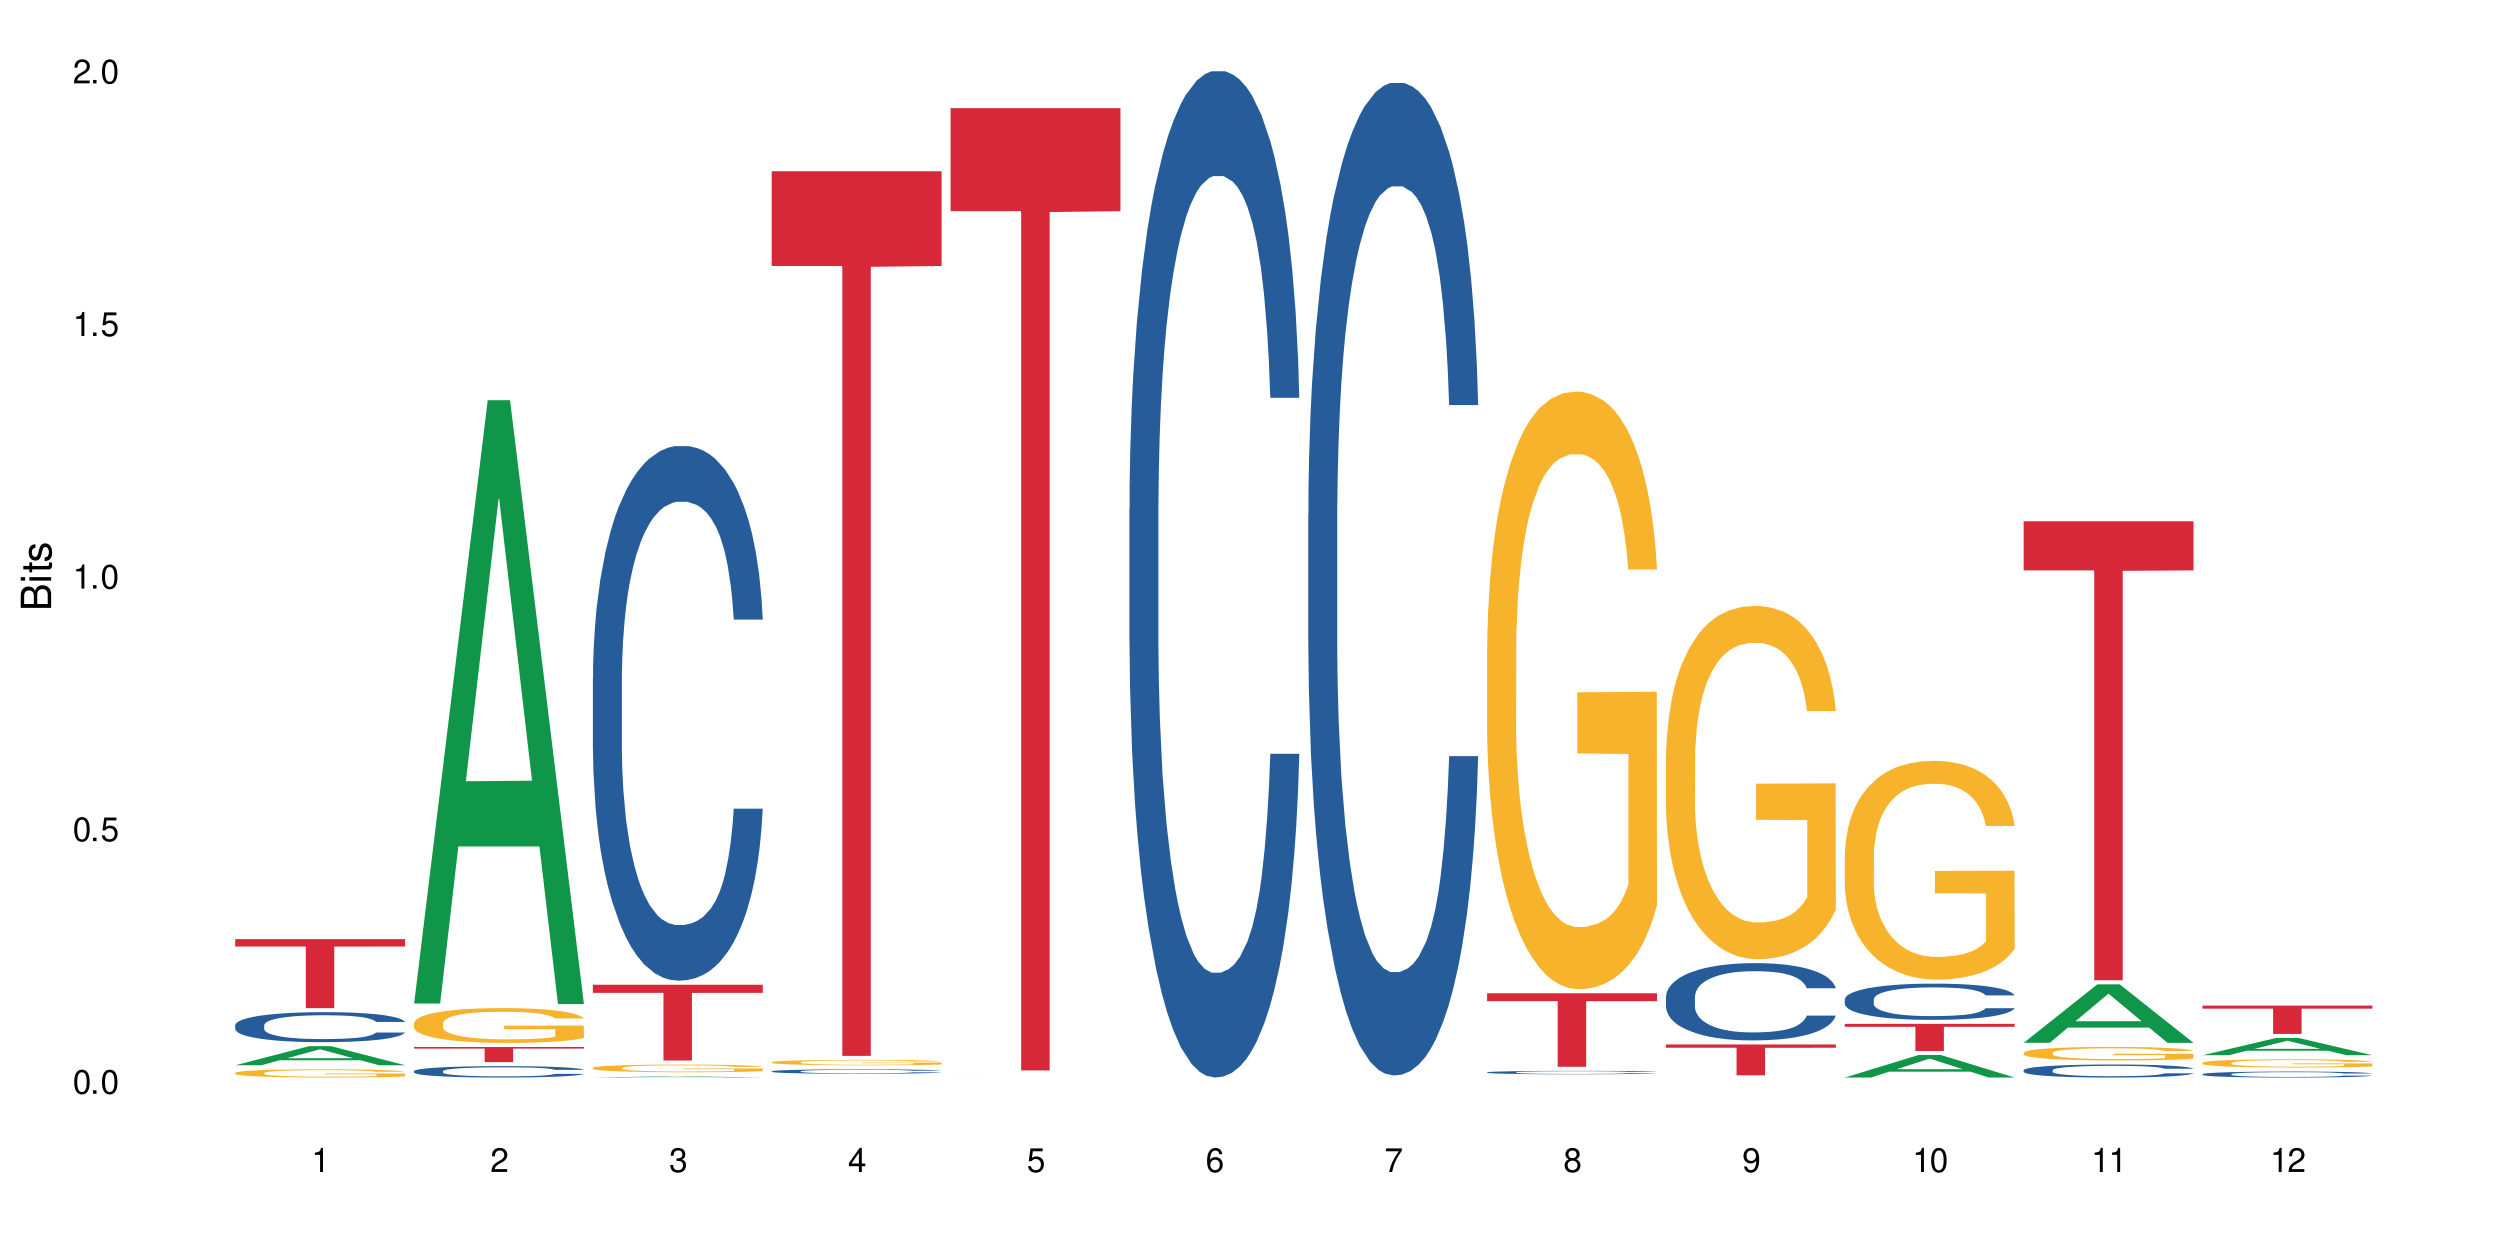 <?xml version="1.0" encoding="UTF-8"?>
<svg xmlns="http://www.w3.org/2000/svg" xmlns:xlink="http://www.w3.org/1999/xlink" width="720" height="360" viewBox="0 0 720 360">
<defs>
<g>
<g id="glyph-0-0">
</g>
<g id="glyph-0-1">
<path d="M 2.641 -6.938 C 2 -6.938 1.422 -6.656 1.078 -6.172 C 0.641 -5.562 0.406 -4.641 0.406 -3.359 C 0.406 -1.016 1.188 0.219 2.641 0.219 C 4.078 0.219 4.859 -1.016 4.859 -3.297 C 4.859 -4.641 4.656 -5.547 4.203 -6.172 C 3.844 -6.656 3.281 -6.938 2.641 -6.938 Z M 2.641 -6.188 C 3.547 -6.188 4 -5.25 4 -3.375 C 4 -1.406 3.562 -0.484 2.625 -0.484 C 1.734 -0.484 1.281 -1.438 1.281 -3.344 C 1.281 -5.25 1.734 -6.188 2.641 -6.188 Z M 2.641 -6.188 "/>
</g>
<g id="glyph-0-2">
<path d="M 1.828 -1 L 0.828 -1 L 0.828 0 L 1.828 0 Z M 1.828 -1 "/>
</g>
<g id="glyph-0-3">
<path d="M 4.562 -6.797 L 1.062 -6.797 L 0.547 -3.094 L 1.328 -3.094 C 1.719 -3.562 2.047 -3.734 2.578 -3.734 C 3.484 -3.734 4.062 -3.109 4.062 -2.094 C 4.062 -1.125 3.484 -0.531 2.578 -0.531 C 1.828 -0.531 1.375 -0.906 1.188 -1.672 L 0.328 -1.672 C 0.453 -1.109 0.547 -0.844 0.75 -0.594 C 1.125 -0.078 1.828 0.219 2.594 0.219 C 3.969 0.219 4.922 -0.781 4.922 -2.219 C 4.922 -3.562 4.031 -4.484 2.719 -4.484 C 2.25 -4.484 1.859 -4.359 1.469 -4.062 L 1.734 -5.969 L 4.562 -5.969 Z M 4.562 -6.797 "/>
</g>
<g id="glyph-0-4">
<path d="M 2.484 -4.938 L 2.484 0 L 3.328 0 L 3.328 -6.938 L 2.766 -6.938 C 2.469 -5.875 2.281 -5.734 0.984 -5.562 L 0.984 -4.938 Z M 2.484 -4.938 "/>
</g>
<g id="glyph-0-5">
<path d="M 4.859 -0.828 L 1.281 -0.828 C 1.359 -1.406 1.672 -1.781 2.5 -2.281 L 3.469 -2.828 C 4.406 -3.344 4.906 -4.062 4.906 -4.906 C 4.906 -5.484 4.672 -6.031 4.266 -6.406 C 3.859 -6.766 3.375 -6.938 2.719 -6.938 C 1.859 -6.938 1.219 -6.625 0.844 -6.031 C 0.609 -5.672 0.5 -5.234 0.484 -4.531 L 1.328 -4.531 C 1.359 -5.016 1.406 -5.281 1.531 -5.516 C 1.75 -5.938 2.188 -6.203 2.703 -6.203 C 3.469 -6.203 4.031 -5.641 4.031 -4.891 C 4.031 -4.344 3.719 -3.859 3.125 -3.516 L 2.234 -3 C 0.812 -2.172 0.406 -1.531 0.328 -0.016 L 4.859 -0.016 Z M 4.859 -0.828 "/>
</g>
<g id="glyph-0-6">
<path d="M 2.125 -3.188 L 2.578 -3.188 C 3.5 -3.188 3.984 -2.766 3.984 -1.922 C 3.984 -1.062 3.469 -0.531 2.594 -0.531 C 1.656 -0.531 1.203 -1 1.156 -2.016 L 0.312 -2.016 C 0.344 -1.453 0.438 -1.094 0.609 -0.781 C 0.953 -0.109 1.625 0.219 2.547 0.219 C 3.953 0.219 4.859 -0.625 4.859 -1.938 C 4.859 -2.828 4.516 -3.297 3.703 -3.594 C 4.344 -3.844 4.656 -4.328 4.656 -5.031 C 4.656 -6.219 3.875 -6.938 2.578 -6.938 C 1.203 -6.938 0.484 -6.172 0.453 -4.703 L 1.297 -4.703 C 1.312 -5.125 1.344 -5.359 1.453 -5.578 C 1.641 -5.969 2.062 -6.203 2.594 -6.203 C 3.344 -6.203 3.797 -5.75 3.797 -5 C 3.797 -4.516 3.609 -4.219 3.25 -4.047 C 3.016 -3.953 2.703 -3.922 2.125 -3.906 Z M 2.125 -3.188 "/>
</g>
<g id="glyph-0-7">
<path d="M 3.141 -1.672 L 3.141 0 L 3.984 0 L 3.984 -1.672 L 4.984 -1.672 L 4.984 -2.438 L 3.984 -2.438 L 3.984 -6.938 L 3.359 -6.938 L 0.266 -2.578 L 0.266 -1.672 Z M 3.141 -2.438 L 1 -2.438 L 3.141 -5.5 Z M 3.141 -2.438 "/>
</g>
<g id="glyph-0-8">
<path d="M 4.781 -5.125 C 4.609 -6.266 3.891 -6.938 2.844 -6.938 C 2.094 -6.938 1.422 -6.578 1.031 -5.953 C 0.594 -5.266 0.406 -4.422 0.406 -3.172 C 0.406 -2 0.578 -1.25 0.984 -0.641 C 1.359 -0.078 1.953 0.219 2.703 0.219 C 3.984 0.219 4.922 -0.75 4.922 -2.094 C 4.922 -3.375 4.062 -4.281 2.844 -4.281 C 2.172 -4.281 1.641 -4.031 1.281 -3.516 C 1.281 -5.234 1.828 -6.188 2.797 -6.188 C 3.391 -6.188 3.797 -5.797 3.938 -5.125 Z M 2.734 -3.531 C 3.547 -3.531 4.062 -2.953 4.062 -2.031 C 4.062 -1.156 3.484 -0.531 2.703 -0.531 C 1.922 -0.531 1.328 -1.188 1.328 -2.078 C 1.328 -2.938 1.906 -3.531 2.734 -3.531 Z M 2.734 -3.531 "/>
</g>
<g id="glyph-0-9">
<path d="M 4.984 -6.797 L 0.438 -6.797 L 0.438 -5.969 L 4.109 -5.969 C 2.5 -3.656 1.828 -2.234 1.328 0 L 2.219 0 C 2.594 -2.172 3.453 -4.047 4.984 -6.094 Z M 4.984 -6.797 "/>
</g>
<g id="glyph-0-10">
<path d="M 3.75 -3.656 C 4.469 -4.094 4.688 -4.438 4.688 -5.078 C 4.688 -6.172 3.844 -6.938 2.641 -6.938 C 1.438 -6.938 0.594 -6.172 0.594 -5.094 C 0.594 -4.438 0.812 -4.094 1.516 -3.656 C 0.734 -3.266 0.359 -2.703 0.359 -1.922 C 0.359 -0.656 1.281 0.219 2.641 0.219 C 3.984 0.219 4.922 -0.656 4.922 -1.922 C 4.922 -2.703 4.531 -3.266 3.75 -3.656 Z M 2.641 -6.188 C 3.359 -6.188 3.812 -5.75 3.812 -5.062 C 3.812 -4.406 3.344 -3.984 2.641 -3.984 C 1.922 -3.984 1.453 -4.406 1.453 -5.078 C 1.453 -5.75 1.922 -6.188 2.641 -6.188 Z M 2.641 -3.266 C 3.484 -3.266 4.062 -2.719 4.062 -1.906 C 4.062 -1.078 3.484 -0.531 2.625 -0.531 C 1.797 -0.531 1.219 -1.094 1.219 -1.906 C 1.219 -2.719 1.781 -3.266 2.641 -3.266 Z M 2.641 -3.266 "/>
</g>
<g id="glyph-0-11">
<path d="M 0.516 -1.578 C 0.672 -0.453 1.406 0.219 2.438 0.219 C 3.188 0.219 3.859 -0.141 4.266 -0.766 C 4.688 -1.453 4.891 -2.297 4.891 -3.547 C 4.891 -4.719 4.703 -5.453 4.312 -6.078 C 3.938 -6.641 3.344 -6.938 2.594 -6.938 C 1.297 -6.938 0.359 -5.969 0.359 -4.625 C 0.359 -3.344 1.234 -2.453 2.453 -2.453 C 3.094 -2.453 3.578 -2.672 4.016 -3.203 C 4 -1.484 3.469 -0.531 2.5 -0.531 C 1.906 -0.531 1.484 -0.906 1.359 -1.578 Z M 2.578 -6.203 C 3.375 -6.203 3.969 -5.531 3.969 -4.641 C 3.969 -3.797 3.391 -3.188 2.547 -3.188 C 1.734 -3.188 1.234 -3.766 1.234 -4.688 C 1.234 -5.562 1.797 -6.203 2.578 -6.203 Z M 2.578 -6.203 "/>
</g>
<g id="glyph-1-0">
</g>
<g id="glyph-1-1">
<path d="M 0 -0.953 L 0 -4.891 C 0 -5.719 -0.234 -6.344 -0.734 -6.797 C -1.188 -7.234 -1.812 -7.469 -2.5 -7.469 C -3.547 -7.469 -4.188 -7 -4.625 -5.875 C -4.984 -6.688 -5.625 -7.094 -6.531 -7.094 C -7.172 -7.094 -7.734 -6.859 -8.141 -6.391 C -8.562 -5.922 -8.75 -5.344 -8.75 -4.5 L -8.75 -0.953 Z M -4.984 -2.062 L -7.766 -2.062 L -7.766 -4.219 C -7.766 -4.844 -7.688 -5.203 -7.453 -5.5 C -7.219 -5.812 -6.859 -5.969 -6.375 -5.969 C -5.891 -5.969 -5.531 -5.812 -5.297 -5.5 C -5.062 -5.203 -4.984 -4.844 -4.984 -4.219 Z M -0.984 -2.062 L -4 -2.062 L -4 -4.781 C -4 -5.766 -3.438 -6.359 -2.484 -6.359 C -1.547 -6.359 -0.984 -5.766 -0.984 -4.781 Z M -0.984 -2.062 "/>
</g>
<g id="glyph-1-2">
<path d="M -6.281 -1.797 L -6.281 -0.797 L 0 -0.797 L 0 -1.797 Z M -8.75 -1.797 L -8.75 -0.797 L -7.484 -0.797 L -7.484 -1.797 Z M -8.75 -1.797 "/>
</g>
<g id="glyph-1-3">
<path d="M -6.281 -3.047 L -6.281 -2.016 L -8.016 -2.016 L -8.016 -1.016 L -6.281 -1.016 L -6.281 -0.172 L -5.469 -0.172 L -5.469 -1.016 L -0.719 -1.016 C -0.078 -1.016 0.281 -1.453 0.281 -2.234 C 0.281 -2.5 0.25 -2.719 0.188 -3.047 L -0.641 -3.047 C -0.609 -2.906 -0.594 -2.766 -0.594 -2.562 C -0.594 -2.141 -0.719 -2.016 -1.156 -2.016 L -5.469 -2.016 L -5.469 -3.047 Z M -6.281 -3.047 "/>
</g>
<g id="glyph-1-4">
<path d="M -4.531 -5.25 C -5.766 -5.25 -6.469 -4.422 -6.469 -2.969 C -6.469 -1.516 -5.719 -0.562 -4.547 -0.562 C -3.562 -0.562 -3.094 -1.062 -2.734 -2.562 L -2.516 -3.484 C -2.344 -4.188 -2.094 -4.469 -1.641 -4.469 C -1.047 -4.469 -0.641 -3.875 -0.641 -3 C -0.641 -2.453 -0.797 -2 -1.062 -1.75 C -1.25 -1.594 -1.422 -1.531 -1.875 -1.469 L -1.875 -0.406 C -0.422 -0.453 0.281 -1.266 0.281 -2.922 C 0.281 -4.5 -0.5 -5.516 -1.719 -5.516 C -2.656 -5.516 -3.172 -4.984 -3.469 -3.734 L -3.703 -2.766 C -3.891 -1.953 -4.156 -1.609 -4.594 -1.609 C -5.188 -1.609 -5.547 -2.125 -5.547 -2.938 C -5.547 -3.75 -5.203 -4.172 -4.531 -4.203 Z M -4.531 -5.25 "/>
</g>
</g>
</defs>
<rect x="-72" y="-36" width="864" height="432" fill="rgb(100%, 100%, 100%)" fill-opacity="1"/>
<path fill-rule="nonzero" fill="rgb(6.275%, 58.824%, 28.235%)" fill-opacity="1" d="M 67.73 306.793 L 67.785 306.789 L 88.957 301.309 L 95.387 301.309 L 116.664 306.797 L 109.188 306.797 L 103.855 305.363 L 80.488 305.363 L 75.258 306.793 L 67.73 306.793 L 82.734 304.773 L 101.711 304.766 L 92.25 302.203 L 92.145 302.199 L 92.039 302.215 L 82.684 304.766 L 82.734 304.773 Z M 67.73 306.793 "/>
<path fill-rule="nonzero" fill="rgb(14.51%, 36.078%, 60%)" fill-opacity="1" d="M 67.73 295.266 L 67.789 295.258 L 67.789 295.066 L 67.969 294.766 L 68.387 294.387 L 68.805 294.129 L 69.879 293.66 L 71.371 293.211 L 72.922 292.863 L 74.055 292.66 L 75.07 292.5 L 77.398 292.207 L 78.891 292.059 L 80.5 291.926 L 82.469 291.789 L 83.902 291.711 L 87.125 291.586 L 89.512 291.531 L 91.363 291.504 L 95.359 291.504 L 97.746 291.539 L 99.477 291.578 L 101.387 291.641 L 102.996 291.711 L 105.801 291.887 L 108.309 292.105 L 109.441 292.23 L 111.234 292.477 L 112.605 292.715 L 113.559 292.918 L 114.633 293.211 L 115.59 293.566 L 116.305 293.969 L 116.664 294.309 L 108.309 294.309 L 107.891 293.992 L 107.414 293.75 L 106.52 293.426 L 105.625 293.195 L 104.371 292.965 L 103.238 292.816 L 101.684 292.668 L 100.312 292.57 L 98.879 292.5 L 97.508 292.453 L 94.883 292.406 L 91.84 292.406 L 90.707 292.422 L 88.379 292.484 L 87.125 292.539 L 85.336 292.652 L 84.082 292.754 L 82.59 292.91 L 81.574 293.047 L 80.32 293.25 L 79.426 293.434 L 78.414 293.691 L 77.816 293.891 L 77.277 294.113 L 76.801 294.371 L 76.441 294.648 L 76.203 294.941 L 76.086 295.227 L 76.086 296.449 L 76.203 296.734 L 76.504 297.066 L 77.277 297.547 L 78.414 297.965 L 79.727 298.297 L 80.977 298.535 L 81.695 298.645 L 82.648 298.77 L 84.141 298.93 L 86.289 299.086 L 87.543 299.148 L 89.453 299.211 L 91.422 299.242 L 94.047 299.242 L 96.375 299.211 L 97.926 299.172 L 99.535 299.109 L 101.746 298.977 L 103.117 298.848 L 104.312 298.699 L 105.207 298.551 L 105.801 298.422 L 106.699 298.18 L 107.414 297.91 L 107.949 297.633 L 108.309 297.363 L 116.664 297.363 L 116.305 297.68 L 115.77 297.988 L 115.23 298.219 L 114.395 298.492 L 113.441 298.738 L 112.066 299.016 L 110.934 299.195 L 109.441 299.395 L 108.07 299.543 L 106.578 299.68 L 104.371 299.836 L 102.938 299.914 L 101.387 299.984 L 99.535 300.051 L 97.211 300.105 L 94.703 300.137 L 92.375 300.145 L 89.871 300.129 L 88.02 300.098 L 85.574 300.027 L 82.531 299.883 L 80.32 299.734 L 78.59 299.582 L 77.102 299.426 L 75.43 299.211 L 73.281 298.863 L 71.969 298.598 L 71.074 298.375 L 70.059 298.066 L 69.344 297.793 L 68.508 297.348 L 67.91 296.789 L 67.73 296.355 Z M 67.73 295.266 "/>
<path fill-rule="nonzero" fill="rgb(96.863%, 70.196%, 16.863%)" fill-opacity="1" d="M 67.73 308.977 L 67.789 308.977 L 67.789 308.93 L 68.031 308.836 L 68.625 308.699 L 69.402 308.59 L 70.238 308.504 L 70.773 308.457 L 71.668 308.391 L 72.445 308.344 L 74.414 308.246 L 76.922 308.156 L 78.293 308.117 L 79.844 308.082 L 82.051 308.039 L 83.066 308.023 L 86.172 307.988 L 89.691 307.969 L 93.57 307.961 L 95.359 307.965 L 97.805 307.973 L 101.148 307.996 L 103.059 308.02 L 104.551 308.039 L 106.102 308.066 L 108.012 308.109 L 109.801 308.164 L 111.234 308.215 L 112.664 308.281 L 113.859 308.348 L 114.871 308.426 L 115.77 308.516 L 116.305 308.59 L 116.664 308.668 L 108.367 308.668 L 107.891 308.59 L 107.355 308.531 L 106.461 308.461 L 105.562 308.41 L 104.668 308.367 L 102.996 308.312 L 101.566 308.277 L 99.777 308.246 L 98.047 308.227 L 96.074 308.215 L 94.883 308.211 L 91.719 308.211 L 88.855 308.227 L 87.184 308.242 L 85.992 308.262 L 84.32 308.293 L 83.305 308.32 L 82.707 308.336 L 80.918 308.402 L 79.727 308.465 L 79.07 308.504 L 78.234 308.57 L 77.637 308.629 L 76.98 308.715 L 76.621 308.781 L 76.145 308.926 L 76.086 309.316 L 76.266 309.398 L 76.621 309.488 L 77.102 309.566 L 77.816 309.648 L 78.531 309.711 L 79.785 309.797 L 80.859 309.852 L 81.695 309.887 L 83.305 309.945 L 83.961 309.965 L 85.512 310.004 L 87.125 310.035 L 89.094 310.062 L 90.586 310.074 L 92.973 310.086 L 96.016 310.086 L 99.598 310.074 L 101.863 310.055 L 103.414 310.039 L 104.43 310.023 L 105.684 310 L 106.578 309.977 L 107.414 309.953 L 108.43 309.918 L 108.43 309.398 L 93.688 309.398 L 93.688 309.156 L 116.602 309.152 L 116.664 310 L 115.41 310.059 L 113.859 310.113 L 112.367 310.156 L 110.816 310.195 L 108.605 310.234 L 106.816 310.262 L 104.07 310.293 L 101.566 310.312 L 98.941 310.324 L 96.613 310.332 L 93.867 310.332 L 91.422 310.328 L 88.797 310.316 L 86.707 310.297 L 84.797 310.277 L 82.887 310.246 L 80.5 310.203 L 78.949 310.164 L 77.34 310.121 L 75.727 310.066 L 74.297 310.008 L 73.34 309.961 L 72.387 309.91 L 71.371 309.844 L 70.418 309.773 L 69.699 309.703 L 69.043 309.629 L 68.566 309.559 L 68.09 309.461 L 67.852 309.383 L 67.73 309.316 Z M 67.73 308.977 "/>
<path fill-rule="nonzero" fill="rgb(83.922%, 15.686%, 22.353%)" fill-opacity="1" d="M 67.73 270.477 L 116.664 270.477 L 116.664 272.602 L 96.27 272.621 L 96.27 290.344 L 88.066 290.344 L 88.066 272.641 L 87.945 272.602 L 67.73 272.602 Z M 67.73 270.477 "/>
<path fill-rule="nonzero" fill="rgb(6.275%, 58.824%, 28.235%)" fill-opacity="1" d="M 119.238 289.012 L 119.289 288.848 L 140.465 115.266 L 146.895 115.266 L 168.172 289.176 L 160.695 289.176 L 155.363 243.781 L 131.996 243.781 L 126.766 289.012 L 119.238 289.012 L 134.242 225 L 153.219 224.836 L 143.758 143.68 L 143.652 143.516 L 143.547 144.004 L 134.191 224.836 L 134.242 225 Z M 119.238 289.012 "/>
<path fill-rule="nonzero" fill="rgb(14.51%, 36.078%, 60%)" fill-opacity="1" d="M 119.238 308.477 L 119.297 308.477 L 119.297 308.402 L 119.477 308.289 L 119.895 308.145 L 120.312 308.047 L 121.387 307.871 L 122.879 307.699 L 124.43 307.566 L 125.562 307.488 L 126.578 307.43 L 128.906 307.316 L 130.398 307.262 L 132.008 307.211 L 133.977 307.16 L 135.41 307.129 L 138.633 307.082 L 141.02 307.059 L 142.871 307.051 L 146.867 307.051 L 149.254 307.062 L 150.984 307.078 L 152.895 307.102 L 154.504 307.129 L 157.309 307.195 L 159.816 307.277 L 160.949 307.328 L 162.742 307.418 L 164.113 307.508 L 165.066 307.586 L 166.141 307.699 L 167.098 307.832 L 167.812 307.988 L 168.172 308.117 L 159.816 308.117 L 159.398 307.996 L 158.922 307.902 L 158.027 307.781 L 157.133 307.691 L 155.879 307.605 L 154.746 307.547 L 153.191 307.492 L 151.82 307.457 L 150.387 307.43 L 149.016 307.41 L 146.391 307.391 L 143.348 307.391 L 142.211 307.398 L 139.887 307.422 L 138.633 307.445 L 136.844 307.484 L 135.59 307.523 L 134.098 307.586 L 133.082 307.637 L 131.828 307.715 L 130.934 307.781 L 129.922 307.883 L 129.324 307.957 L 128.785 308.039 L 128.309 308.141 L 127.949 308.246 L 127.711 308.355 L 127.594 308.465 L 127.594 308.93 L 127.711 309.035 L 128.012 309.164 L 128.785 309.344 L 129.922 309.504 L 131.234 309.629 L 132.484 309.719 L 133.203 309.762 L 134.156 309.809 L 135.648 309.871 L 137.797 309.93 L 139.051 309.953 L 140.961 309.977 L 142.93 309.992 L 145.555 309.992 L 147.883 309.977 L 149.434 309.965 L 151.043 309.938 L 153.254 309.887 L 154.625 309.84 L 155.816 309.785 L 156.715 309.727 L 157.309 309.68 L 158.207 309.586 L 158.922 309.484 L 159.457 309.379 L 159.816 309.277 L 168.172 309.277 L 167.812 309.395 L 167.277 309.512 L 166.738 309.602 L 165.902 309.707 L 164.949 309.797 L 163.574 309.902 L 162.441 309.973 L 160.949 310.047 L 159.578 310.105 L 158.086 310.156 L 155.879 310.215 L 154.445 310.246 L 152.895 310.273 L 151.043 310.297 L 148.719 310.316 L 146.211 310.328 L 143.883 310.332 L 141.379 310.328 L 139.527 310.312 L 137.082 310.289 L 134.039 310.234 L 131.828 310.176 L 130.098 310.121 L 128.605 310.059 L 126.938 309.977 L 124.789 309.848 L 123.477 309.746 L 122.582 309.66 L 121.566 309.543 L 120.852 309.438 L 120.016 309.27 L 119.418 309.059 L 119.238 308.891 Z M 119.238 308.477 "/>
<path fill-rule="nonzero" fill="rgb(96.863%, 70.196%, 16.863%)" fill-opacity="1" d="M 119.238 294.637 L 119.297 294.625 L 119.297 294.441 L 119.535 294.031 L 120.133 293.461 L 120.91 292.996 L 121.746 292.629 L 122.281 292.438 L 123.176 292.164 L 123.953 291.961 L 125.922 291.551 L 128.43 291.164 L 129.801 291 L 131.352 290.844 L 133.559 290.668 L 134.574 290.605 L 137.676 290.461 L 141.199 290.367 L 145.078 290.34 L 146.867 290.348 L 149.312 290.387 L 152.656 290.488 L 154.566 290.578 L 156.059 290.668 L 157.609 290.789 L 159.52 290.973 L 161.309 291.191 L 162.742 291.41 L 164.172 291.688 L 165.367 291.98 L 166.379 292.301 L 167.277 292.684 L 167.812 293.004 L 168.172 293.324 L 159.875 293.324 L 159.398 293.004 L 158.863 292.758 L 157.965 292.457 L 157.07 292.234 L 156.176 292.062 L 154.504 291.824 L 153.074 291.676 L 151.281 291.551 L 149.551 291.465 L 147.582 291.41 L 146.391 291.395 L 143.227 291.395 L 140.363 291.457 L 138.691 291.531 L 137.5 291.605 L 135.828 291.742 L 134.812 291.852 L 134.215 291.926 L 132.426 292.207 L 131.234 292.465 L 130.578 292.637 L 129.742 292.914 L 129.145 293.16 L 128.488 293.527 L 128.129 293.801 L 127.652 294.426 L 127.594 296.074 L 127.773 296.422 L 128.129 296.797 L 128.605 297.125 L 129.324 297.473 L 130.039 297.738 L 131.293 298.098 L 132.367 298.336 L 133.203 298.492 L 134.812 298.738 L 135.469 298.82 L 137.02 298.984 L 138.633 299.113 L 140.602 299.223 L 142.094 299.277 L 144.48 299.324 L 147.523 299.324 L 151.105 299.27 L 153.371 299.195 L 154.922 299.121 L 155.938 299.059 L 157.191 298.957 L 158.086 298.867 L 158.922 298.766 L 159.938 298.609 L 159.938 296.422 L 145.195 296.41 L 145.195 295.387 L 168.109 295.375 L 168.172 298.957 L 166.918 299.203 L 165.367 299.441 L 163.875 299.625 L 162.324 299.781 L 160.113 299.957 L 158.324 300.066 L 155.578 300.195 L 153.074 300.277 L 150.449 300.332 L 148.121 300.359 L 145.375 300.367 L 142.93 300.348 L 140.305 300.293 L 138.215 300.223 L 136.305 300.129 L 134.395 300.012 L 132.008 299.816 L 130.457 299.664 L 128.848 299.469 L 127.234 299.242 L 125.801 298.992 L 124.848 298.801 L 123.895 298.582 L 122.879 298.309 L 121.926 297.996 L 121.207 297.711 L 120.551 297.391 L 120.074 297.09 L 119.598 296.676 L 119.359 296.348 L 119.238 296.062 Z M 119.238 294.637 "/>
<path fill-rule="nonzero" fill="rgb(83.922%, 15.686%, 22.353%)" fill-opacity="1" d="M 119.238 301.531 L 168.172 301.531 L 168.172 301.996 L 147.777 302 L 147.777 305.887 L 139.574 305.887 L 139.574 302.004 L 139.453 301.996 L 119.238 301.996 Z M 119.238 301.531 "/>
<path fill-rule="nonzero" fill="rgb(6.275%, 58.824%, 28.235%)" fill-opacity="1" d="M 170.746 310.332 L 170.797 310.332 L 191.973 309.98 L 198.402 309.98 L 219.68 310.332 L 212.203 310.332 L 206.871 310.238 L 183.504 310.238 L 178.273 310.332 L 170.746 310.332 L 185.75 310.203 L 204.727 310.203 L 195.266 310.035 L 195.16 310.035 L 195.055 310.039 L 185.699 310.203 L 185.75 310.203 Z M 170.746 310.332 "/>
<path fill-rule="nonzero" fill="rgb(14.51%, 36.078%, 60%)" fill-opacity="1" d="M 170.746 195.465 L 170.805 195.324 L 170.805 191.945 L 170.984 186.598 L 171.402 179.844 L 171.82 175.199 L 172.895 166.895 L 174.387 158.875 L 175.938 152.684 L 177.07 149.023 L 178.086 146.207 L 180.414 141 L 181.906 138.328 L 183.516 135.934 L 185.484 133.543 L 186.918 132.137 L 190.141 129.883 L 192.527 128.898 L 194.375 128.477 L 198.375 128.477 L 200.762 129.039 L 202.492 129.742 L 204.402 130.867 L 206.012 132.137 L 208.816 135.23 L 211.324 139.172 L 212.457 141.426 L 214.25 145.785 L 215.621 150.008 L 216.574 153.668 L 217.648 158.875 L 218.605 165.207 L 219.32 172.383 L 219.68 178.438 L 211.324 178.438 L 210.906 172.809 L 210.43 168.445 L 209.535 162.676 L 208.641 158.594 L 207.387 154.512 L 206.25 151.84 L 204.699 149.164 L 203.328 147.477 L 201.895 146.207 L 200.523 145.363 L 197.898 144.52 L 194.855 144.52 L 193.719 144.801 L 191.395 145.926 L 190.141 146.914 L 188.352 148.883 L 187.098 150.711 L 185.605 153.527 L 184.59 155.918 L 183.336 159.578 L 182.441 162.816 L 181.426 167.461 L 180.832 170.977 L 180.293 174.918 L 179.816 179.562 L 179.457 184.488 L 179.219 189.695 L 179.102 194.762 L 179.102 216.574 L 179.219 221.641 L 179.52 227.551 L 180.293 236.137 L 181.426 243.594 L 182.742 249.504 L 183.992 253.727 L 184.711 255.695 L 185.664 257.949 L 187.156 260.762 L 189.305 263.578 L 190.559 264.703 L 192.469 265.828 L 194.438 266.395 L 197.062 266.395 L 199.391 265.828 L 200.941 265.125 L 202.551 264 L 204.762 261.609 L 206.133 259.355 L 207.324 256.684 L 208.223 254.008 L 208.816 251.758 L 209.711 247.395 L 210.43 242.609 L 210.965 237.684 L 211.324 232.898 L 219.68 232.898 L 219.32 238.527 L 218.785 244.016 L 218.246 248.098 L 217.41 253.023 L 216.457 257.387 L 215.082 262.312 L 213.949 265.547 L 212.457 269.066 L 211.086 271.742 L 209.594 274.133 L 207.387 276.949 L 205.953 278.355 L 204.402 279.621 L 202.551 280.746 L 200.227 281.73 L 197.719 282.297 L 195.391 282.438 L 192.887 282.156 L 191.035 281.59 L 188.59 280.324 L 185.547 277.793 L 183.336 275.117 L 181.605 272.445 L 180.113 269.629 L 178.445 265.828 L 176.297 259.637 L 174.984 254.852 L 174.086 250.914 L 173.074 245.422 L 172.355 240.5 L 171.523 232.617 L 170.926 222.625 L 170.746 214.887 Z M 170.746 195.465 "/>
<path fill-rule="nonzero" fill="rgb(96.863%, 70.196%, 16.863%)" fill-opacity="1" d="M 170.746 307.547 L 170.805 307.543 L 170.805 307.504 L 171.043 307.41 L 171.641 307.285 L 172.418 307.184 L 173.254 307.102 L 173.789 307.059 L 174.684 306.996 L 175.461 306.953 L 177.43 306.863 L 179.938 306.777 L 181.309 306.738 L 182.859 306.707 L 185.066 306.668 L 186.082 306.652 L 189.184 306.621 L 192.707 306.602 L 196.586 306.594 L 198.375 306.598 L 200.82 306.605 L 204.164 306.625 L 206.074 306.648 L 207.566 306.668 L 209.117 306.695 L 211.027 306.734 L 212.816 306.781 L 214.25 306.832 L 215.68 306.891 L 216.875 306.957 L 217.887 307.027 L 218.785 307.113 L 219.32 307.184 L 219.68 307.254 L 211.383 307.254 L 210.906 307.184 L 210.371 307.129 L 209.473 307.062 L 208.578 307.016 L 207.684 306.977 L 206.012 306.922 L 204.582 306.891 L 202.789 306.863 L 201.059 306.844 L 199.09 306.832 L 197.898 306.828 L 194.734 306.828 L 191.871 306.84 L 190.199 306.859 L 189.008 306.875 L 187.336 306.906 L 186.32 306.93 L 185.723 306.945 L 183.934 307.008 L 182.742 307.066 L 182.086 307.102 L 181.25 307.164 L 180.652 307.219 L 179.996 307.301 L 179.637 307.359 L 179.16 307.5 L 179.102 307.863 L 179.281 307.941 L 179.637 308.023 L 180.113 308.098 L 180.832 308.176 L 181.547 308.234 L 182.801 308.312 L 183.875 308.363 L 184.711 308.398 L 186.32 308.453 L 186.977 308.473 L 188.527 308.508 L 190.141 308.539 L 192.109 308.562 L 193.602 308.574 L 195.988 308.582 L 199.031 308.582 L 202.613 308.57 L 204.879 308.555 L 206.43 308.539 L 207.445 308.523 L 208.699 308.504 L 209.594 308.48 L 210.43 308.461 L 211.445 308.426 L 211.445 307.941 L 196.703 307.938 L 196.703 307.711 L 219.617 307.711 L 219.68 308.504 L 218.426 308.559 L 216.875 308.609 L 215.383 308.652 L 213.832 308.684 L 211.621 308.723 L 209.832 308.75 L 207.086 308.777 L 204.582 308.793 L 201.957 308.809 L 199.629 308.812 L 196.883 308.816 L 194.438 308.812 L 191.812 308.801 L 189.723 308.781 L 187.812 308.762 L 185.902 308.734 L 183.516 308.691 L 181.965 308.66 L 180.355 308.617 L 178.742 308.566 L 177.309 308.512 L 176.355 308.469 L 175.402 308.418 L 174.387 308.359 L 173.43 308.289 L 172.715 308.227 L 172.059 308.156 L 171.582 308.09 L 171.105 307.996 L 170.867 307.926 L 170.746 307.863 Z M 170.746 307.547 "/>
<path fill-rule="nonzero" fill="rgb(83.922%, 15.686%, 22.353%)" fill-opacity="1" d="M 170.746 283.602 L 219.68 283.602 L 219.68 285.938 L 199.285 285.957 L 199.285 305.43 L 191.078 305.43 L 191.078 285.977 L 190.961 285.938 L 170.746 285.938 Z M 170.746 283.602 "/>
<path fill-rule="nonzero" fill="rgb(14.51%, 36.078%, 60%)" fill-opacity="1" d="M 222.254 308.523 L 222.312 308.52 L 222.312 308.492 L 222.492 308.449 L 222.91 308.391 L 223.328 308.352 L 224.402 308.285 L 225.895 308.219 L 227.445 308.164 L 228.578 308.137 L 229.594 308.113 L 231.922 308.07 L 233.414 308.047 L 235.023 308.027 L 236.992 308.008 L 238.426 307.996 L 241.648 307.977 L 244.035 307.969 L 245.883 307.965 L 249.883 307.965 L 252.27 307.969 L 254 307.977 L 255.91 307.984 L 257.52 307.996 L 260.324 308.02 L 262.832 308.055 L 263.965 308.074 L 265.754 308.109 L 267.129 308.145 L 268.082 308.176 L 269.156 308.219 L 270.113 308.27 L 270.828 308.328 L 271.188 308.379 L 262.832 308.379 L 262.414 308.332 L 261.938 308.297 L 261.043 308.25 L 260.145 308.215 L 258.895 308.18 L 257.758 308.16 L 256.207 308.137 L 254.836 308.121 L 253.402 308.113 L 252.031 308.105 L 249.406 308.098 L 246.363 308.098 L 245.227 308.102 L 242.902 308.109 L 241.648 308.117 L 239.855 308.133 L 238.605 308.148 L 237.113 308.172 L 236.098 308.191 L 234.844 308.223 L 233.949 308.25 L 232.934 308.289 L 232.34 308.316 L 231.801 308.352 L 231.324 308.391 L 230.965 308.43 L 230.727 308.473 L 230.609 308.516 L 230.609 308.699 L 230.727 308.738 L 231.027 308.789 L 231.801 308.859 L 232.934 308.922 L 234.25 308.973 L 235.5 309.008 L 236.219 309.023 L 237.172 309.043 L 238.664 309.066 L 240.812 309.09 L 242.066 309.098 L 243.977 309.109 L 245.945 309.113 L 248.57 309.113 L 250.898 309.109 L 252.449 309.102 L 254.059 309.094 L 256.266 309.074 L 257.641 309.055 L 258.832 309.031 L 259.73 309.008 L 260.324 308.992 L 261.219 308.953 L 261.938 308.914 L 262.473 308.875 L 262.832 308.832 L 271.188 308.832 L 270.828 308.879 L 270.289 308.926 L 269.754 308.961 L 268.918 309 L 267.965 309.039 L 266.59 309.078 L 265.457 309.105 L 263.965 309.133 L 262.594 309.156 L 261.102 309.176 L 258.895 309.199 L 257.461 309.211 L 255.91 309.223 L 254.059 309.23 L 251.73 309.238 L 249.227 309.246 L 246.898 309.246 L 244.391 309.242 L 242.543 309.238 L 240.098 309.227 L 237.051 309.207 L 234.844 309.184 L 233.113 309.164 L 231.621 309.141 L 229.953 309.109 L 227.805 309.055 L 226.492 309.016 L 225.594 308.984 L 224.582 308.938 L 223.863 308.898 L 223.031 308.832 L 222.434 308.746 L 222.254 308.684 Z M 222.254 308.523 "/>
<path fill-rule="nonzero" fill="rgb(96.863%, 70.196%, 16.863%)" fill-opacity="1" d="M 222.254 305.914 L 222.312 305.91 L 222.312 305.883 L 222.551 305.82 L 223.148 305.73 L 223.926 305.66 L 224.762 305.602 L 225.297 305.574 L 226.191 305.531 L 226.969 305.5 L 228.938 305.434 L 231.445 305.375 L 232.816 305.352 L 234.367 305.324 L 236.574 305.301 L 237.59 305.289 L 240.691 305.266 L 244.215 305.254 L 248.094 305.246 L 249.883 305.25 L 252.328 305.254 L 255.672 305.27 L 257.582 305.285 L 259.07 305.301 L 260.625 305.316 L 262.535 305.344 L 264.324 305.379 L 265.754 305.414 L 267.188 305.457 L 268.383 305.5 L 269.395 305.551 L 270.289 305.609 L 270.828 305.66 L 271.188 305.711 L 262.891 305.711 L 262.414 305.66 L 261.875 305.621 L 260.98 305.574 L 260.086 305.543 L 259.191 305.516 L 257.52 305.477 L 256.09 305.453 L 254.297 305.434 L 252.566 305.422 L 250.598 305.414 L 249.406 305.41 L 246.242 305.41 L 243.379 305.422 L 241.707 305.434 L 240.516 305.445 L 238.844 305.465 L 237.828 305.48 L 237.23 305.492 L 235.441 305.539 L 234.25 305.578 L 233.59 305.605 L 232.758 305.645 L 232.16 305.684 L 231.504 305.742 L 231.145 305.785 L 230.668 305.879 L 230.609 306.137 L 230.785 306.191 L 231.145 306.246 L 231.621 306.297 L 232.34 306.352 L 233.055 306.395 L 234.309 306.449 L 235.383 306.484 L 236.219 306.512 L 237.828 306.547 L 238.484 306.562 L 240.035 306.586 L 241.648 306.605 L 243.617 306.625 L 245.109 306.633 L 247.496 306.641 L 250.539 306.641 L 254.121 306.629 L 256.387 306.621 L 257.938 306.609 L 258.953 306.598 L 260.207 306.582 L 261.102 306.566 L 261.938 306.551 L 262.949 306.527 L 262.949 306.191 L 248.211 306.188 L 248.211 306.027 L 271.125 306.027 L 271.188 306.582 L 269.934 306.621 L 268.383 306.656 L 266.891 306.688 L 265.34 306.711 L 263.129 306.738 L 261.34 306.754 L 258.594 306.773 L 256.09 306.785 L 253.465 306.797 L 251.137 306.801 L 248.391 306.801 L 245.945 306.797 L 243.32 306.789 L 241.23 306.777 L 239.32 306.766 L 237.41 306.746 L 235.023 306.715 L 233.473 306.691 L 231.859 306.66 L 230.25 306.625 L 228.816 306.59 L 227.863 306.559 L 226.91 306.523 L 225.895 306.48 L 224.938 306.434 L 224.223 306.391 L 223.566 306.34 L 223.09 306.293 L 222.613 306.23 L 222.375 306.18 L 222.254 306.133 Z M 222.254 305.914 "/>
<path fill-rule="nonzero" fill="rgb(83.922%, 15.686%, 22.353%)" fill-opacity="1" d="M 222.254 49.332 L 271.188 49.332 L 271.188 76.602 L 250.793 76.84 L 250.793 304.082 L 242.586 304.082 L 242.586 77.078 L 242.469 76.602 L 222.254 76.602 Z M 222.254 49.332 "/>
<path fill-rule="nonzero" fill="rgb(96.863%, 70.196%, 16.863%)" fill-opacity="1" d="M 273.762 309.438 L 273.82 309.438 L 274.059 309.434 L 277.699 309.434 L 278.477 309.43 L 319.891 309.43 L 320.902 309.434 L 322.695 309.434 L 311.594 309.434 L 310.699 309.43 L 288.738 309.43 L 286.949 309.434 L 282.652 309.434 L 282.176 309.438 L 282.117 309.438 L 282.293 309.438 L 282.652 309.441 L 289.336 309.441 L 289.992 309.445 L 312.609 309.445 L 313.445 309.441 L 314.457 309.441 L 314.457 309.438 L 299.719 309.438 L 322.633 309.438 L 322.695 309.445 L 279.371 309.445 L 278.414 309.441 L 274.121 309.441 L 273.879 309.438 Z M 273.762 309.438 "/>
<path fill-rule="nonzero" fill="rgb(83.922%, 15.686%, 22.353%)" fill-opacity="1" d="M 273.762 31.148 L 322.695 31.148 L 322.695 60.812 L 302.301 61.074 L 302.301 308.266 L 294.094 308.266 L 294.094 61.332 L 293.977 60.812 L 273.762 60.812 Z M 273.762 31.148 "/>
<path fill-rule="nonzero" fill="rgb(14.51%, 36.078%, 60%)" fill-opacity="1" d="M 325.27 146.621 L 325.328 146.355 L 325.328 140 L 325.508 129.934 L 325.926 117.215 L 326.344 108.477 L 327.418 92.844 L 328.91 77.746 L 330.461 66.09 L 331.594 59.203 L 332.609 53.902 L 334.938 44.102 L 336.43 39.07 L 338.039 34.566 L 340.008 30.062 L 341.441 27.414 L 344.664 23.176 L 347.051 21.32 L 348.898 20.527 L 352.898 20.527 L 355.285 21.586 L 357.016 22.91 L 358.926 25.031 L 360.535 27.414 L 363.34 33.242 L 365.848 40.66 L 366.98 44.898 L 368.77 53.109 L 370.145 61.055 L 371.098 67.945 L 372.172 77.746 L 373.129 89.668 L 373.844 103.176 L 374.199 114.566 L 365.848 114.566 L 365.43 103.973 L 364.953 95.758 L 364.055 84.898 L 363.16 77.215 L 361.91 69.535 L 360.773 64.5 L 359.223 59.469 L 357.852 56.289 L 356.418 53.902 L 355.047 52.316 L 352.422 50.727 L 349.379 50.727 L 348.242 51.254 L 345.914 53.375 L 344.664 55.23 L 342.871 58.938 L 341.621 62.383 L 340.129 67.68 L 339.113 72.184 L 337.859 79.07 L 336.965 85.164 L 335.949 93.906 L 335.355 100.527 L 334.816 107.945 L 334.34 116.688 L 333.98 125.957 L 333.742 135.762 L 333.625 145.297 L 333.625 186.355 L 333.742 195.895 L 334.039 207.02 L 334.816 223.18 L 335.949 237.219 L 337.262 248.344 L 338.516 256.293 L 339.234 260 L 340.188 264.238 L 341.68 269.535 L 343.828 274.836 L 345.082 276.953 L 346.988 279.074 L 348.961 280.133 L 351.586 280.133 L 353.914 279.074 L 355.465 277.75 L 357.074 275.629 L 359.281 271.125 L 360.656 266.887 L 361.848 261.855 L 362.742 256.82 L 363.34 252.582 L 364.234 244.371 L 364.953 235.363 L 365.488 226.094 L 365.848 217.086 L 374.199 217.086 L 373.844 227.684 L 373.305 238.012 L 372.77 245.695 L 371.934 254.969 L 370.98 263.18 L 369.605 272.449 L 368.473 278.543 L 366.98 285.168 L 365.609 290.199 L 364.117 294.703 L 361.91 300 L 360.477 302.648 L 358.926 305.035 L 357.074 307.152 L 354.746 309.008 L 352.242 310.066 L 349.914 310.332 L 347.406 309.801 L 345.559 308.742 L 343.109 306.359 L 340.066 301.59 L 337.859 296.559 L 336.129 291.523 L 334.637 286.227 L 332.965 279.074 L 330.82 267.418 L 329.504 258.41 L 328.609 250.992 L 327.598 240.664 L 326.879 231.391 L 326.043 216.555 L 325.449 197.746 L 325.27 183.18 Z M 325.27 146.621 "/>
<path fill-rule="nonzero" fill="rgb(14.51%, 36.078%, 60%)" fill-opacity="1" d="M 376.777 148.27 L 376.836 148.008 L 376.836 141.738 L 377.016 131.809 L 377.434 119.266 L 377.852 110.645 L 378.926 95.227 L 380.418 80.336 L 381.969 68.84 L 383.102 62.047 L 384.117 56.82 L 386.445 47.152 L 387.934 42.188 L 389.547 37.746 L 391.516 33.305 L 392.949 30.691 L 396.172 26.512 L 398.559 24.684 L 400.406 23.898 L 404.406 23.898 L 406.793 24.941 L 408.523 26.25 L 410.434 28.34 L 412.043 30.691 L 414.848 36.441 L 417.355 43.754 L 418.488 47.938 L 420.277 56.035 L 421.652 63.875 L 422.605 70.668 L 423.68 80.336 L 424.633 92.094 L 425.352 105.418 L 425.707 116.652 L 417.355 116.652 L 416.938 106.203 L 416.461 98.102 L 415.562 87.391 L 414.668 79.812 L 413.414 72.234 L 412.281 67.27 L 410.73 62.309 L 409.359 59.172 L 407.926 56.82 L 406.555 55.254 L 403.93 53.684 L 400.883 53.684 L 399.75 54.207 L 397.422 56.297 L 396.172 58.125 L 394.379 61.785 L 393.129 65.18 L 391.637 70.406 L 390.621 74.848 L 389.367 81.641 L 388.473 87.652 L 387.457 96.273 L 386.859 102.805 L 386.324 110.121 L 385.848 118.742 L 385.488 127.891 L 385.25 137.555 L 385.129 146.961 L 385.129 187.461 L 385.25 196.867 L 385.547 207.84 L 386.324 223.781 L 387.457 237.629 L 388.77 248.602 L 390.023 256.441 L 390.738 260.098 L 391.695 264.277 L 393.188 269.504 L 395.336 274.73 L 396.59 276.82 L 398.496 278.91 L 400.469 279.957 L 403.094 279.957 L 405.418 278.91 L 406.973 277.605 L 408.582 275.516 L 410.789 271.07 L 412.164 266.891 L 413.355 261.926 L 414.25 256.961 L 414.848 252.781 L 415.742 244.684 L 416.461 235.797 L 416.996 226.652 L 417.355 217.77 L 425.707 217.77 L 425.352 228.223 L 424.812 238.41 L 424.277 245.988 L 423.441 255.133 L 422.484 263.234 L 421.113 272.379 L 419.98 278.387 L 418.488 284.922 L 417.117 289.883 L 415.625 294.328 L 413.414 299.551 L 411.984 302.164 L 410.434 304.516 L 408.582 306.605 L 406.254 308.434 L 403.75 309.48 L 401.422 309.742 L 398.914 309.219 L 397.066 308.176 L 394.617 305.824 L 391.574 301.121 L 389.367 296.156 L 387.637 291.191 L 386.145 285.965 L 384.473 278.91 L 382.324 267.414 L 381.012 258.531 L 380.117 251.215 L 379.105 241.023 L 378.387 231.879 L 377.551 217.246 L 376.957 198.695 L 376.777 184.324 Z M 376.777 148.27 "/>
<path fill-rule="nonzero" fill="rgb(14.51%, 36.078%, 60%)" fill-opacity="1" d="M 428.285 308.832 L 428.344 308.832 L 428.344 308.809 L 428.523 308.773 L 428.941 308.73 L 429.359 308.703 L 430.434 308.648 L 431.926 308.598 L 433.477 308.559 L 434.609 308.535 L 435.625 308.516 L 437.949 308.48 L 439.441 308.465 L 441.055 308.449 L 443.023 308.434 L 444.457 308.426 L 447.68 308.41 L 450.066 308.406 L 451.914 308.402 L 455.914 308.402 L 458.301 308.406 L 460.031 308.41 L 461.941 308.418 L 463.551 308.426 L 466.355 308.445 L 468.863 308.469 L 469.996 308.484 L 471.785 308.512 L 473.16 308.539 L 474.113 308.562 L 475.188 308.598 L 476.141 308.637 L 476.859 308.684 L 477.215 308.723 L 468.863 308.723 L 468.445 308.688 L 467.969 308.66 L 467.07 308.621 L 466.176 308.594 L 464.922 308.57 L 463.789 308.551 L 462.238 308.535 L 460.867 308.523 L 459.434 308.516 L 458.062 308.512 L 455.434 308.504 L 452.391 308.504 L 451.258 308.508 L 448.93 308.516 L 447.68 308.52 L 445.887 308.531 L 444.633 308.543 L 443.145 308.562 L 442.129 308.578 L 440.875 308.602 L 439.98 308.621 L 438.965 308.652 L 438.367 308.676 L 437.832 308.699 L 437.355 308.73 L 436.996 308.762 L 436.758 308.793 L 436.637 308.828 L 436.637 308.969 L 436.758 309 L 437.055 309.039 L 437.832 309.094 L 438.965 309.141 L 440.277 309.18 L 441.531 309.207 L 442.246 309.219 L 443.203 309.234 L 444.695 309.25 L 446.844 309.27 L 448.094 309.277 L 450.004 309.285 L 451.973 309.289 L 454.602 309.289 L 456.926 309.285 L 458.48 309.281 L 460.09 309.273 L 462.297 309.258 L 463.672 309.242 L 464.863 309.227 L 465.758 309.207 L 466.355 309.195 L 467.25 309.164 L 467.969 309.133 L 468.504 309.102 L 468.863 309.074 L 477.215 309.074 L 476.859 309.109 L 476.32 309.145 L 475.785 309.172 L 474.949 309.203 L 473.992 309.23 L 472.621 309.262 L 471.488 309.281 L 469.996 309.305 L 468.625 309.32 L 467.133 309.336 L 464.922 309.355 L 463.492 309.363 L 461.941 309.371 L 460.09 309.379 L 457.762 309.387 L 455.258 309.391 L 450.422 309.391 L 448.574 309.387 L 446.125 309.379 L 443.082 309.359 L 440.875 309.344 L 439.145 309.328 L 437.652 309.309 L 435.98 309.285 L 433.832 309.242 L 432.52 309.215 L 431.625 309.188 L 430.613 309.152 L 429.895 309.121 L 429.059 309.07 L 428.465 309.008 L 428.285 308.957 Z M 428.285 308.832 "/>
<path fill-rule="nonzero" fill="rgb(96.863%, 70.196%, 16.863%)" fill-opacity="1" d="M 428.285 186.492 L 428.344 186.332 L 428.344 183.191 L 428.582 176.117 L 429.18 166.367 L 429.953 158.352 L 430.789 152.062 L 431.328 148.762 L 432.223 144.047 L 433 140.586 L 434.969 133.512 L 437.473 126.91 L 438.848 124.082 L 440.398 121.406 L 442.605 118.422 L 443.621 117.32 L 446.723 114.805 L 450.242 113.234 L 454.121 112.762 L 455.914 112.918 L 458.359 113.547 L 461.703 115.277 L 463.609 116.848 L 465.102 118.422 L 466.652 120.465 L 468.562 123.609 L 470.355 127.383 L 471.785 131.156 L 473.219 135.871 L 474.41 140.902 L 475.426 146.402 L 476.32 153.008 L 476.859 158.508 L 477.215 164.012 L 468.922 164.012 L 468.445 158.508 L 467.906 154.266 L 467.012 149.078 L 466.117 145.305 L 465.223 142.316 L 463.551 138.23 L 462.117 135.715 L 460.328 133.512 L 458.598 132.098 L 456.629 131.156 L 455.434 130.84 L 452.273 130.84 L 449.41 131.941 L 447.738 133.199 L 446.543 134.457 L 444.875 136.812 L 443.859 138.699 L 443.262 139.957 L 441.473 144.832 L 440.277 149.234 L 439.621 152.219 L 438.785 156.938 L 438.191 161.18 L 437.535 167.469 L 437.176 172.184 L 436.699 182.875 L 436.637 211.172 L 436.816 217.145 L 437.176 223.59 L 437.652 229.25 L 438.367 235.227 L 439.086 239.785 L 440.34 245.914 L 441.414 250.004 L 442.246 252.676 L 443.859 256.918 L 444.516 258.336 L 446.066 261.164 L 447.68 263.363 L 449.648 265.25 L 451.141 266.195 L 453.527 266.98 L 456.57 266.98 L 460.148 266.039 L 462.418 264.781 L 463.969 263.523 L 464.984 262.422 L 466.238 260.691 L 467.133 259.121 L 467.969 257.391 L 468.98 254.719 L 468.98 217.145 L 454.242 216.988 L 454.242 199.383 L 477.156 199.227 L 477.215 260.691 L 475.965 264.938 L 474.41 269.023 L 472.918 272.168 L 471.367 274.84 L 469.16 277.828 L 467.371 279.715 L 464.625 281.914 L 462.117 283.328 L 459.492 284.273 L 457.164 284.746 L 454.422 284.902 L 451.973 284.586 L 449.348 283.645 L 447.262 282.387 L 445.352 280.816 L 443.441 278.77 L 441.055 275.469 L 439.504 272.797 L 437.891 269.496 L 436.281 265.566 L 434.848 261.32 L 433.895 258.02 L 432.938 254.246 L 431.926 249.531 L 430.969 244.188 L 430.254 239.312 L 429.598 233.809 L 429.121 228.621 L 428.641 221.547 L 428.402 215.887 L 428.285 211.016 Z M 428.285 186.492 "/>
<path fill-rule="nonzero" fill="rgb(83.922%, 15.686%, 22.353%)" fill-opacity="1" d="M 428.285 286.066 L 477.215 286.066 L 477.215 288.332 L 456.824 288.352 L 456.824 307.238 L 448.617 307.238 L 448.617 288.371 L 448.5 288.332 L 428.285 288.332 Z M 428.285 286.066 "/>
<path fill-rule="nonzero" fill="rgb(14.51%, 36.078%, 60%)" fill-opacity="1" d="M 479.793 287.078 L 479.852 287.059 L 479.852 286.57 L 480.031 285.801 L 480.449 284.824 L 480.867 284.152 L 481.941 282.953 L 483.434 281.797 L 484.984 280.902 L 486.117 280.375 L 487.133 279.969 L 489.457 279.215 L 490.949 278.828 L 492.562 278.484 L 494.531 278.137 L 495.965 277.934 L 499.184 277.609 L 501.574 277.469 L 503.422 277.406 L 507.422 277.406 L 509.809 277.488 L 511.539 277.59 L 513.449 277.754 L 515.059 277.934 L 517.863 278.383 L 520.371 278.949 L 521.504 279.277 L 523.293 279.906 L 524.668 280.516 L 525.621 281.043 L 526.695 281.797 L 527.648 282.711 L 528.367 283.746 L 528.723 284.621 L 520.371 284.621 L 519.953 283.809 L 519.473 283.18 L 518.578 282.344 L 517.684 281.754 L 516.43 281.168 L 515.297 280.781 L 513.746 280.395 L 512.375 280.148 L 510.941 279.969 L 509.57 279.844 L 506.941 279.723 L 503.898 279.723 L 502.766 279.766 L 500.438 279.926 L 499.184 280.07 L 497.395 280.352 L 496.141 280.617 L 494.648 281.023 L 493.637 281.371 L 492.383 281.898 L 491.488 282.363 L 490.473 283.035 L 489.875 283.543 L 489.34 284.113 L 488.863 284.785 L 488.504 285.496 L 488.266 286.246 L 488.145 286.977 L 488.145 290.129 L 488.266 290.859 L 488.562 291.715 L 489.34 292.953 L 490.473 294.031 L 491.785 294.883 L 493.039 295.492 L 493.754 295.777 L 494.711 296.102 L 496.203 296.508 L 498.352 296.914 L 499.602 297.078 L 501.512 297.242 L 503.48 297.324 L 506.109 297.324 L 508.434 297.242 L 509.988 297.141 L 511.598 296.977 L 513.805 296.633 L 515.18 296.305 L 516.371 295.922 L 517.266 295.535 L 517.863 295.207 L 518.758 294.578 L 519.473 293.887 L 520.012 293.176 L 520.371 292.484 L 528.723 292.484 L 528.367 293.297 L 527.828 294.09 L 527.293 294.68 L 526.457 295.391 L 525.5 296.023 L 524.129 296.734 L 522.996 297.199 L 521.504 297.707 L 520.133 298.094 L 518.641 298.441 L 516.43 298.848 L 515 299.051 L 513.449 299.234 L 511.598 299.395 L 509.27 299.539 L 506.766 299.617 L 504.438 299.641 L 501.93 299.598 L 500.082 299.516 L 497.633 299.336 L 494.59 298.969 L 492.383 298.582 L 490.652 298.195 L 489.16 297.789 L 487.488 297.242 L 485.34 296.348 L 484.027 295.656 L 483.133 295.086 L 482.117 294.293 L 481.402 293.582 L 480.566 292.445 L 479.969 291.004 L 479.793 289.883 Z M 479.793 287.078 "/>
<path fill-rule="nonzero" fill="rgb(96.863%, 70.196%, 16.863%)" fill-opacity="1" d="M 479.793 218.074 L 479.852 217.98 L 479.852 216.121 L 480.09 211.941 L 480.688 206.18 L 481.461 201.441 L 482.297 197.723 L 482.836 195.773 L 483.73 192.984 L 484.504 190.941 L 486.477 186.758 L 488.98 182.855 L 490.355 181.184 L 491.906 179.605 L 494.113 177.84 L 495.129 177.188 L 498.23 175.703 L 501.75 174.773 L 505.629 174.492 L 507.422 174.586 L 509.867 174.957 L 513.207 175.98 L 515.117 176.91 L 516.609 177.84 L 518.16 179.047 L 520.07 180.906 L 521.863 183.137 L 523.293 185.367 L 524.727 188.152 L 525.918 191.125 L 526.934 194.379 L 527.828 198.281 L 528.367 201.535 L 528.723 204.785 L 520.43 204.785 L 519.953 201.535 L 519.414 199.023 L 518.52 195.957 L 517.625 193.73 L 516.73 191.965 L 515.059 189.547 L 513.625 188.059 L 511.836 186.758 L 510.105 185.922 L 508.137 185.367 L 506.941 185.18 L 503.781 185.18 L 500.918 185.832 L 499.246 186.574 L 498.051 187.316 L 496.383 188.711 L 495.367 189.824 L 494.77 190.57 L 492.98 193.449 L 491.785 196.051 L 491.129 197.816 L 490.293 200.605 L 489.699 203.113 L 489.043 206.832 L 488.684 209.617 L 488.207 215.938 L 488.145 232.664 L 488.324 236.195 L 488.684 240.004 L 489.16 243.348 L 489.875 246.879 L 490.594 249.574 L 491.844 253.199 L 492.918 255.613 L 493.754 257.195 L 495.367 259.703 L 496.023 260.539 L 497.574 262.211 L 499.184 263.512 L 501.156 264.629 L 502.648 265.184 L 505.035 265.648 L 508.078 265.648 L 511.656 265.094 L 513.926 264.348 L 515.477 263.605 L 516.492 262.953 L 517.742 261.934 L 518.641 261.004 L 519.473 259.98 L 520.488 258.402 L 520.488 236.195 L 505.75 236.102 L 505.75 225.695 L 528.664 225.602 L 528.723 261.934 L 527.473 264.441 L 525.918 266.859 L 524.426 268.715 L 522.875 270.297 L 520.668 272.062 L 518.879 273.176 L 516.133 274.477 L 513.625 275.312 L 511 275.871 L 508.672 276.148 L 505.93 276.242 L 503.48 276.059 L 500.855 275.5 L 498.77 274.758 L 496.859 273.828 L 494.949 272.617 L 492.562 270.668 L 491.012 269.086 L 489.398 267.137 L 487.789 264.812 L 486.355 262.305 L 485.402 260.352 L 484.445 258.125 L 483.434 255.336 L 482.477 252.176 L 481.762 249.297 L 481.105 246.043 L 480.629 242.977 L 480.148 238.797 L 479.91 235.449 L 479.793 232.57 Z M 479.793 218.074 "/>
<path fill-rule="nonzero" fill="rgb(83.922%, 15.686%, 22.353%)" fill-opacity="1" d="M 479.793 300.805 L 528.723 300.805 L 528.723 301.754 L 508.332 301.762 L 508.332 309.688 L 500.125 309.688 L 500.125 301.77 L 500.008 301.754 L 479.793 301.754 Z M 479.793 300.805 "/>
<path fill-rule="nonzero" fill="rgb(6.275%, 58.824%, 28.235%)" fill-opacity="1" d="M 531.301 310.328 L 531.352 310.32 L 552.523 303.844 L 558.953 303.844 L 580.23 310.332 L 572.754 310.332 L 567.422 308.637 L 544.055 308.637 L 538.828 310.328 L 531.301 310.328 L 546.305 307.938 L 565.281 307.93 L 555.816 304.902 L 555.715 304.898 L 555.609 304.914 L 546.25 307.93 L 546.305 307.938 Z M 531.301 310.328 "/>
<path fill-rule="nonzero" fill="rgb(14.51%, 36.078%, 60%)" fill-opacity="1" d="M 531.301 287.828 L 531.359 287.816 L 531.359 287.59 L 531.539 287.227 L 531.957 286.77 L 532.375 286.457 L 533.449 285.895 L 534.938 285.352 L 536.492 284.93 L 537.625 284.684 L 538.641 284.492 L 540.965 284.141 L 542.457 283.961 L 544.07 283.797 L 546.039 283.637 L 547.473 283.539 L 550.691 283.387 L 553.078 283.32 L 554.93 283.293 L 558.93 283.293 L 561.316 283.332 L 563.047 283.379 L 564.953 283.453 L 566.566 283.539 L 569.371 283.75 L 571.879 284.016 L 573.012 284.168 L 574.801 284.465 L 576.172 284.75 L 577.129 285 L 578.203 285.352 L 579.156 285.781 L 579.875 286.266 L 580.23 286.676 L 571.879 286.676 L 571.461 286.293 L 570.98 286 L 570.086 285.609 L 569.191 285.332 L 567.938 285.055 L 566.805 284.875 L 565.254 284.691 L 563.883 284.578 L 562.449 284.492 L 561.078 284.438 L 558.449 284.379 L 555.406 284.379 L 554.273 284.398 L 551.945 284.473 L 550.691 284.539 L 548.902 284.676 L 547.648 284.797 L 546.156 284.988 L 545.145 285.152 L 543.891 285.398 L 542.996 285.617 L 541.98 285.934 L 541.383 286.168 L 540.848 286.438 L 540.371 286.75 L 540.012 287.086 L 539.773 287.438 L 539.652 287.781 L 539.652 289.258 L 539.773 289.598 L 540.07 290 L 540.848 290.582 L 541.98 291.086 L 543.293 291.484 L 544.547 291.77 L 545.262 291.906 L 546.219 292.059 L 547.711 292.246 L 549.859 292.438 L 551.109 292.516 L 553.02 292.59 L 554.988 292.629 L 557.613 292.629 L 559.941 292.59 L 561.492 292.543 L 563.105 292.465 L 565.312 292.305 L 566.688 292.152 L 567.879 291.973 L 568.773 291.789 L 569.371 291.637 L 570.266 291.344 L 570.98 291.02 L 571.52 290.684 L 571.879 290.363 L 580.23 290.363 L 579.875 290.742 L 579.336 291.113 L 578.801 291.391 L 577.965 291.723 L 577.008 292.02 L 575.637 292.352 L 574.504 292.57 L 573.012 292.809 L 571.637 292.992 L 570.148 293.152 L 567.938 293.344 L 566.508 293.438 L 564.953 293.523 L 563.105 293.602 L 560.777 293.668 L 558.273 293.703 L 555.945 293.715 L 553.438 293.695 L 551.59 293.656 L 549.141 293.57 L 546.098 293.398 L 543.891 293.219 L 542.16 293.039 L 540.668 292.848 L 538.996 292.59 L 536.848 292.172 L 535.535 291.848 L 534.641 291.582 L 533.625 291.211 L 532.91 290.875 L 532.074 290.344 L 531.477 289.664 L 531.301 289.141 Z M 531.301 287.828 "/>
<path fill-rule="nonzero" fill="rgb(96.863%, 70.196%, 16.863%)" fill-opacity="1" d="M 531.301 246.113 L 531.359 246.055 L 531.359 244.902 L 531.598 242.316 L 532.195 238.746 L 532.969 235.812 L 533.805 233.512 L 534.344 232.305 L 535.238 230.578 L 536.012 229.312 L 537.984 226.723 L 540.488 224.305 L 541.863 223.27 L 543.414 222.293 L 545.621 221.199 L 546.637 220.797 L 549.738 219.875 L 553.258 219.301 L 557.137 219.129 L 558.93 219.184 L 561.375 219.414 L 564.715 220.047 L 566.625 220.625 L 568.117 221.199 L 569.668 221.945 L 571.578 223.098 L 573.367 224.48 L 574.801 225.859 L 576.234 227.586 L 577.426 229.426 L 578.441 231.441 L 579.336 233.855 L 579.875 235.871 L 580.23 237.883 L 571.938 237.883 L 571.461 235.871 L 570.922 234.316 L 570.027 232.418 L 569.133 231.039 L 568.238 229.945 L 566.566 228.449 L 565.133 227.527 L 563.344 226.723 L 561.613 226.203 L 559.645 225.859 L 558.449 225.746 L 555.289 225.746 L 552.422 226.148 L 550.754 226.609 L 549.559 227.066 L 547.887 227.93 L 546.875 228.621 L 546.277 229.082 L 544.488 230.863 L 543.293 232.477 L 542.637 233.57 L 541.801 235.297 L 541.203 236.848 L 540.547 239.148 L 540.191 240.875 L 539.715 244.789 L 539.652 255.145 L 539.832 257.332 L 540.191 259.691 L 540.668 261.762 L 541.383 263.949 L 542.102 265.617 L 543.352 267.859 L 544.426 269.355 L 545.262 270.336 L 546.875 271.887 L 547.531 272.406 L 549.082 273.441 L 550.691 274.246 L 552.664 274.938 L 554.152 275.281 L 556.543 275.57 L 559.586 275.57 L 563.164 275.227 L 565.434 274.766 L 566.984 274.305 L 568 273.902 L 569.25 273.27 L 570.148 272.691 L 570.98 272.059 L 571.996 271.082 L 571.996 257.332 L 557.258 257.273 L 557.258 250.828 L 580.172 250.773 L 580.23 273.27 L 578.977 274.82 L 577.426 276.316 L 575.934 277.469 L 574.383 278.445 L 572.176 279.539 L 570.387 280.23 L 567.641 281.035 L 565.133 281.555 L 562.508 281.898 L 560.18 282.07 L 557.438 282.129 L 554.988 282.016 L 552.363 281.668 L 550.277 281.207 L 548.367 280.633 L 546.457 279.887 L 544.07 278.676 L 542.52 277.699 L 540.906 276.492 L 539.297 275.051 L 537.863 273.5 L 536.91 272.289 L 535.953 270.91 L 534.938 269.184 L 533.984 267.227 L 533.27 265.445 L 532.613 263.43 L 532.133 261.531 L 531.656 258.941 L 531.418 256.871 L 531.301 255.086 Z M 531.301 246.113 "/>
<path fill-rule="nonzero" fill="rgb(83.922%, 15.686%, 22.353%)" fill-opacity="1" d="M 531.301 294.879 L 580.23 294.879 L 580.23 295.715 L 559.84 295.719 L 559.84 302.68 L 551.633 302.68 L 551.633 295.727 L 551.516 295.715 L 531.301 295.715 Z M 531.301 294.879 "/>
<path fill-rule="nonzero" fill="rgb(6.275%, 58.824%, 28.235%)" fill-opacity="1" d="M 582.809 300.332 L 582.859 300.316 L 604.031 283.484 L 610.461 283.484 L 631.738 300.348 L 624.262 300.348 L 618.93 295.945 L 595.562 295.945 L 590.336 300.332 L 582.809 300.332 L 597.812 294.125 L 616.789 294.109 L 607.324 286.238 L 607.219 286.223 L 607.117 286.27 L 597.758 294.109 L 597.812 294.125 Z M 582.809 300.332 "/>
<path fill-rule="nonzero" fill="rgb(14.51%, 36.078%, 60%)" fill-opacity="1" d="M 582.809 308.211 L 582.867 308.207 L 582.867 308.125 L 583.047 307.996 L 583.465 307.832 L 583.883 307.719 L 584.957 307.516 L 586.445 307.32 L 588 307.168 L 589.133 307.082 L 590.148 307.012 L 592.473 306.883 L 593.965 306.82 L 595.578 306.762 L 597.547 306.703 L 598.977 306.668 L 602.199 306.613 L 604.586 306.59 L 606.438 306.578 L 610.438 306.578 L 612.824 306.594 L 614.555 306.609 L 616.461 306.637 L 618.074 306.668 L 620.879 306.742 L 623.383 306.84 L 624.52 306.895 L 626.309 307 L 627.68 307.105 L 628.637 307.195 L 629.711 307.32 L 630.664 307.477 L 631.383 307.648 L 631.738 307.797 L 623.383 307.797 L 622.969 307.66 L 622.488 307.555 L 621.594 307.414 L 620.699 307.312 L 619.445 307.215 L 618.312 307.148 L 616.762 307.082 L 615.387 307.043 L 613.957 307.012 L 612.582 306.992 L 609.957 306.969 L 606.914 306.969 L 605.781 306.977 L 603.453 307.004 L 602.199 307.027 L 600.41 307.078 L 599.156 307.121 L 597.664 307.191 L 596.652 307.25 L 595.398 307.336 L 594.504 307.418 L 593.488 307.531 L 592.891 307.617 L 592.355 307.711 L 591.879 307.824 L 591.52 307.945 L 591.281 308.07 L 591.16 308.195 L 591.16 308.727 L 591.281 308.852 L 591.578 308.996 L 592.355 309.203 L 593.488 309.387 L 594.801 309.531 L 596.055 309.633 L 596.77 309.68 L 597.727 309.734 L 599.219 309.805 L 601.367 309.871 L 602.617 309.898 L 604.527 309.926 L 606.496 309.941 L 609.121 309.941 L 611.449 309.926 L 613 309.91 L 614.613 309.883 L 616.82 309.824 L 618.191 309.77 L 619.387 309.703 L 620.281 309.641 L 620.879 309.586 L 621.773 309.477 L 622.488 309.363 L 623.027 309.242 L 623.383 309.125 L 631.738 309.125 L 631.383 309.262 L 630.844 309.395 L 630.309 309.496 L 629.473 309.617 L 628.516 309.723 L 627.145 309.844 L 626.012 309.922 L 624.52 310.008 L 623.145 310.07 L 621.652 310.129 L 619.445 310.199 L 618.016 310.234 L 616.461 310.266 L 614.613 310.293 L 612.285 310.316 L 609.777 310.328 L 607.453 310.332 L 604.945 310.324 L 603.098 310.312 L 600.648 310.281 L 597.605 310.219 L 595.398 310.152 L 593.668 310.09 L 592.176 310.02 L 590.504 309.926 L 588.355 309.777 L 587.043 309.66 L 586.148 309.562 L 585.133 309.43 L 584.418 309.309 L 583.582 309.117 L 582.984 308.875 L 582.809 308.688 Z M 582.809 308.211 "/>
<path fill-rule="nonzero" fill="rgb(96.863%, 70.196%, 16.863%)" fill-opacity="1" d="M 582.809 303.184 L 582.867 303.18 L 582.867 303.109 L 583.105 302.949 L 583.703 302.727 L 584.477 302.547 L 585.312 302.402 L 585.852 302.328 L 586.746 302.223 L 587.52 302.145 L 589.492 301.984 L 591.996 301.832 L 593.367 301.77 L 594.922 301.711 L 597.129 301.641 L 598.145 301.617 L 601.246 301.559 L 604.766 301.523 L 608.645 301.512 L 610.438 301.516 L 612.883 301.531 L 616.223 301.57 L 618.133 301.605 L 619.625 301.641 L 621.176 301.688 L 623.086 301.758 L 624.875 301.844 L 626.309 301.93 L 627.742 302.035 L 628.934 302.152 L 629.949 302.277 L 630.844 302.426 L 631.383 302.551 L 631.738 302.676 L 623.445 302.676 L 622.969 302.551 L 622.43 302.453 L 621.535 302.336 L 620.641 302.25 L 619.746 302.184 L 618.074 302.09 L 616.641 302.035 L 614.852 301.984 L 613.121 301.953 L 611.152 301.93 L 609.957 301.922 L 606.797 301.922 L 603.93 301.949 L 602.262 301.977 L 601.066 302.004 L 599.395 302.059 L 598.383 302.102 L 597.785 302.129 L 595.996 302.238 L 594.801 302.34 L 594.145 302.406 L 593.309 302.516 L 592.711 302.609 L 592.055 302.754 L 591.699 302.859 L 591.223 303.102 L 591.16 303.742 L 591.34 303.879 L 591.699 304.027 L 592.176 304.152 L 592.891 304.289 L 593.609 304.395 L 594.859 304.531 L 595.934 304.625 L 596.77 304.684 L 598.383 304.781 L 599.039 304.812 L 600.59 304.879 L 602.199 304.926 L 604.168 304.969 L 605.66 304.992 L 608.047 305.008 L 611.094 305.008 L 614.672 304.988 L 616.941 304.961 L 618.492 304.93 L 619.508 304.906 L 620.758 304.867 L 621.652 304.832 L 622.488 304.793 L 623.504 304.73 L 623.504 303.879 L 608.766 303.875 L 608.766 303.477 L 631.68 303.473 L 631.738 304.867 L 630.484 304.961 L 628.934 305.055 L 627.441 305.125 L 625.891 305.188 L 623.684 305.254 L 621.895 305.297 L 619.148 305.348 L 616.641 305.379 L 614.016 305.402 L 611.688 305.41 L 608.945 305.414 L 606.496 305.41 L 603.871 305.387 L 601.781 305.359 L 599.875 305.324 L 597.965 305.277 L 595.578 305.203 L 594.027 305.141 L 592.414 305.066 L 590.805 304.977 L 589.371 304.879 L 588.418 304.805 L 587.461 304.719 L 586.445 304.613 L 585.492 304.492 L 584.777 304.383 L 584.121 304.258 L 583.641 304.141 L 583.164 303.98 L 582.926 303.852 L 582.809 303.742 Z M 582.809 303.184 "/>
<path fill-rule="nonzero" fill="rgb(83.922%, 15.686%, 22.353%)" fill-opacity="1" d="M 582.809 150.129 L 631.738 150.129 L 631.738 164.277 L 611.344 164.402 L 611.344 282.32 L 603.141 282.32 L 603.141 164.527 L 603.023 164.277 L 582.809 164.277 Z M 582.809 150.129 "/>
<path fill-rule="nonzero" fill="rgb(6.275%, 58.824%, 28.235%)" fill-opacity="1" d="M 634.312 303.902 L 634.367 303.898 L 655.539 298.93 L 661.969 298.93 L 683.246 303.906 L 675.77 303.906 L 670.438 302.609 L 647.07 302.609 L 641.844 303.902 L 634.312 303.902 L 649.316 302.07 L 668.297 302.066 L 658.832 299.742 L 658.727 299.738 L 658.625 299.754 L 649.266 302.066 L 649.316 302.07 Z M 634.312 303.902 "/>
<path fill-rule="nonzero" fill="rgb(14.51%, 36.078%, 60%)" fill-opacity="1" d="M 634.312 309.359 L 634.375 309.355 L 634.375 309.32 L 634.555 309.258 L 634.973 309.184 L 635.387 309.129 L 636.461 309.039 L 637.953 308.949 L 639.508 308.879 L 640.641 308.836 L 641.652 308.805 L 643.98 308.746 L 645.473 308.719 L 647.086 308.691 L 649.055 308.664 L 650.484 308.648 L 653.707 308.621 L 656.094 308.613 L 657.945 308.605 L 661.941 308.605 L 664.332 308.613 L 666.062 308.621 L 667.969 308.633 L 669.582 308.648 L 672.387 308.684 L 674.891 308.727 L 676.027 308.754 L 677.816 308.801 L 679.188 308.848 L 680.145 308.891 L 681.219 308.949 L 682.172 309.02 L 682.887 309.098 L 683.246 309.168 L 674.891 309.168 L 674.477 309.105 L 673.996 309.055 L 673.102 308.992 L 672.207 308.945 L 670.953 308.898 L 669.82 308.867 L 668.27 308.84 L 666.895 308.82 L 665.465 308.805 L 664.09 308.797 L 661.465 308.785 L 658.422 308.785 L 657.289 308.789 L 654.961 308.801 L 653.707 308.812 L 651.918 308.836 L 650.664 308.855 L 649.172 308.887 L 648.16 308.914 L 646.906 308.957 L 646.012 308.992 L 644.996 309.043 L 644.398 309.082 L 643.863 309.129 L 643.387 309.18 L 643.027 309.234 L 642.789 309.293 L 642.668 309.352 L 642.668 309.594 L 642.789 309.652 L 643.086 309.719 L 643.863 309.812 L 644.996 309.898 L 646.309 309.965 L 647.562 310.012 L 648.277 310.031 L 649.234 310.059 L 650.727 310.09 L 652.871 310.121 L 654.125 310.133 L 656.035 310.145 L 658.004 310.152 L 660.629 310.152 L 662.957 310.145 L 664.508 310.137 L 666.121 310.125 L 668.328 310.098 L 669.699 310.074 L 670.895 310.043 L 671.789 310.016 L 672.387 309.988 L 673.281 309.941 L 673.996 309.887 L 674.535 309.832 L 674.891 309.777 L 683.246 309.777 L 682.887 309.84 L 682.352 309.902 L 681.816 309.949 L 680.98 310.004 L 680.023 310.051 L 678.652 310.105 L 677.52 310.145 L 676.027 310.184 L 674.652 310.211 L 673.16 310.238 L 670.953 310.27 L 669.523 310.285 L 667.969 310.301 L 666.121 310.312 L 663.793 310.324 L 661.285 310.332 L 658.961 310.332 L 656.453 310.328 L 654.602 310.324 L 652.156 310.309 L 649.113 310.281 L 646.906 310.25 L 645.176 310.219 L 643.684 310.188 L 642.012 310.145 L 639.863 310.078 L 638.551 310.023 L 637.656 309.98 L 636.641 309.918 L 635.926 309.863 L 635.09 309.773 L 634.492 309.664 L 634.312 309.574 Z M 634.312 309.359 "/>
<path fill-rule="nonzero" fill="rgb(96.863%, 70.196%, 16.863%)" fill-opacity="1" d="M 634.312 306.086 L 634.375 306.086 L 634.375 306.043 L 634.613 305.945 L 635.211 305.809 L 635.984 305.699 L 636.82 305.613 L 637.359 305.566 L 638.254 305.504 L 639.027 305.453 L 640.996 305.355 L 643.504 305.266 L 644.875 305.227 L 646.43 305.191 L 648.637 305.148 L 649.652 305.133 L 652.754 305.098 L 656.273 305.078 L 660.152 305.07 L 661.941 305.074 L 664.391 305.082 L 667.73 305.105 L 669.641 305.129 L 671.133 305.148 L 672.684 305.176 L 674.594 305.223 L 676.383 305.273 L 677.816 305.324 L 679.25 305.391 L 680.441 305.461 L 681.457 305.535 L 682.352 305.625 L 682.887 305.703 L 683.246 305.777 L 674.953 305.777 L 674.477 305.703 L 673.938 305.645 L 673.043 305.57 L 672.148 305.52 L 671.254 305.48 L 669.582 305.422 L 668.148 305.387 L 666.359 305.355 L 664.629 305.336 L 662.66 305.324 L 661.465 305.32 L 658.305 305.32 L 655.438 305.336 L 653.77 305.352 L 652.574 305.371 L 650.902 305.402 L 649.891 305.43 L 649.293 305.445 L 647.504 305.512 L 646.309 305.574 L 645.652 305.613 L 644.816 305.68 L 644.219 305.738 L 643.562 305.824 L 643.207 305.891 L 642.727 306.039 L 642.668 306.426 L 642.848 306.508 L 643.207 306.598 L 643.684 306.676 L 644.398 306.758 L 645.117 306.82 L 646.367 306.906 L 647.441 306.961 L 648.277 307 L 649.891 307.059 L 650.547 307.078 L 652.098 307.117 L 653.707 307.148 L 655.676 307.172 L 657.168 307.184 L 659.555 307.195 L 662.602 307.195 L 666.18 307.184 L 668.449 307.164 L 670 307.148 L 671.012 307.133 L 672.266 307.109 L 673.16 307.09 L 673.996 307.062 L 675.012 307.027 L 675.012 306.508 L 660.273 306.508 L 660.273 306.266 L 683.188 306.262 L 683.246 307.109 L 681.992 307.168 L 680.441 307.223 L 678.949 307.27 L 677.398 307.305 L 675.191 307.348 L 673.402 307.371 L 670.656 307.402 L 668.148 307.422 L 665.523 307.434 L 663.195 307.441 L 660.453 307.441 L 658.004 307.438 L 655.379 307.426 L 653.289 307.41 L 651.383 307.387 L 649.473 307.359 L 647.086 307.312 L 645.531 307.277 L 643.922 307.23 L 642.312 307.176 L 640.879 307.117 L 639.922 307.074 L 638.969 307.02 L 637.953 306.957 L 637 306.883 L 636.285 306.816 L 635.629 306.738 L 635.148 306.668 L 634.672 306.57 L 634.434 306.492 L 634.312 306.426 Z M 634.312 306.086 "/>
<path fill-rule="nonzero" fill="rgb(83.922%, 15.686%, 22.353%)" fill-opacity="1" d="M 634.312 289.617 L 683.246 289.617 L 683.246 290.488 L 662.852 290.496 L 662.852 297.766 L 654.648 297.766 L 654.648 290.504 L 654.531 290.488 L 634.312 290.488 Z M 634.312 289.617 "/>
<g fill="rgb(0%, 0%, 0%)" fill-opacity="1">
<use xlink:href="#glyph-0-1" x="20.965" y="314.993"/>
<use xlink:href="#glyph-0-2" x="25.965" y="314.993"/>
<use xlink:href="#glyph-0-1" x="28.965" y="314.993"/>
</g>
<g fill="rgb(0%, 0%, 0%)" fill-opacity="1">
<use xlink:href="#glyph-0-1" x="20.965" y="242.251"/>
<use xlink:href="#glyph-0-2" x="25.965" y="242.251"/>
<use xlink:href="#glyph-0-3" x="28.965" y="242.251"/>
</g>
<g fill="rgb(0%, 0%, 0%)" fill-opacity="1">
<use xlink:href="#glyph-0-4" x="20.965" y="169.509"/>
<use xlink:href="#glyph-0-2" x="25.965" y="169.509"/>
<use xlink:href="#glyph-0-1" x="28.965" y="169.509"/>
</g>
<g fill="rgb(0%, 0%, 0%)" fill-opacity="1">
<use xlink:href="#glyph-0-4" x="20.965" y="96.767"/>
<use xlink:href="#glyph-0-2" x="25.965" y="96.767"/>
<use xlink:href="#glyph-0-3" x="28.965" y="96.767"/>
</g>
<g fill="rgb(0%, 0%, 0%)" fill-opacity="1">
<use xlink:href="#glyph-0-5" x="20.965" y="24.024"/>
<use xlink:href="#glyph-0-2" x="25.965" y="24.024"/>
<use xlink:href="#glyph-0-1" x="28.965" y="24.024"/>
</g>
<g fill="rgb(0%, 0%, 0%)" fill-opacity="1">
<use xlink:href="#glyph-0-4" x="89.695" y="337.532"/>
</g>
<g fill="rgb(0%, 0%, 0%)" fill-opacity="1">
<use xlink:href="#glyph-0-5" x="141.203" y="337.532"/>
</g>
<g fill="rgb(0%, 0%, 0%)" fill-opacity="1">
<use xlink:href="#glyph-0-6" x="192.711" y="337.532"/>
</g>
<g fill="rgb(0%, 0%, 0%)" fill-opacity="1">
<use xlink:href="#glyph-0-7" x="244.219" y="337.532"/>
</g>
<g fill="rgb(0%, 0%, 0%)" fill-opacity="1">
<use xlink:href="#glyph-0-3" x="295.727" y="337.532"/>
</g>
<g fill="rgb(0%, 0%, 0%)" fill-opacity="1">
<use xlink:href="#glyph-0-8" x="347.234" y="337.532"/>
</g>
<g fill="rgb(0%, 0%, 0%)" fill-opacity="1">
<use xlink:href="#glyph-0-9" x="398.742" y="337.532"/>
</g>
<g fill="rgb(0%, 0%, 0%)" fill-opacity="1">
<use xlink:href="#glyph-0-10" x="450.25" y="337.532"/>
</g>
<g fill="rgb(0%, 0%, 0%)" fill-opacity="1">
<use xlink:href="#glyph-0-11" x="501.758" y="337.532"/>
</g>
<g fill="rgb(0%, 0%, 0%)" fill-opacity="1">
<use xlink:href="#glyph-0-4" x="550.766" y="337.532"/>
<use xlink:href="#glyph-0-1" x="555.766" y="337.532"/>
</g>
<g fill="rgb(0%, 0%, 0%)" fill-opacity="1">
<use xlink:href="#glyph-0-4" x="602.273" y="337.532"/>
<use xlink:href="#glyph-0-4" x="607.273" y="337.532"/>
</g>
<g fill="rgb(0%, 0%, 0%)" fill-opacity="1">
<use xlink:href="#glyph-0-4" x="653.781" y="337.532"/>
<use xlink:href="#glyph-0-5" x="658.781" y="337.532"/>
</g>
<g fill="rgb(0%, 0%, 0%)" fill-opacity="1">
<use xlink:href="#glyph-1-1" x="14.725" y="176.012"/>
<use xlink:href="#glyph-1-2" x="14.725" y="168.012"/>
<use xlink:href="#glyph-1-3" x="14.725" y="165.012"/>
<use xlink:href="#glyph-1-4" x="14.725" y="162.012"/>
</g>
</svg>
